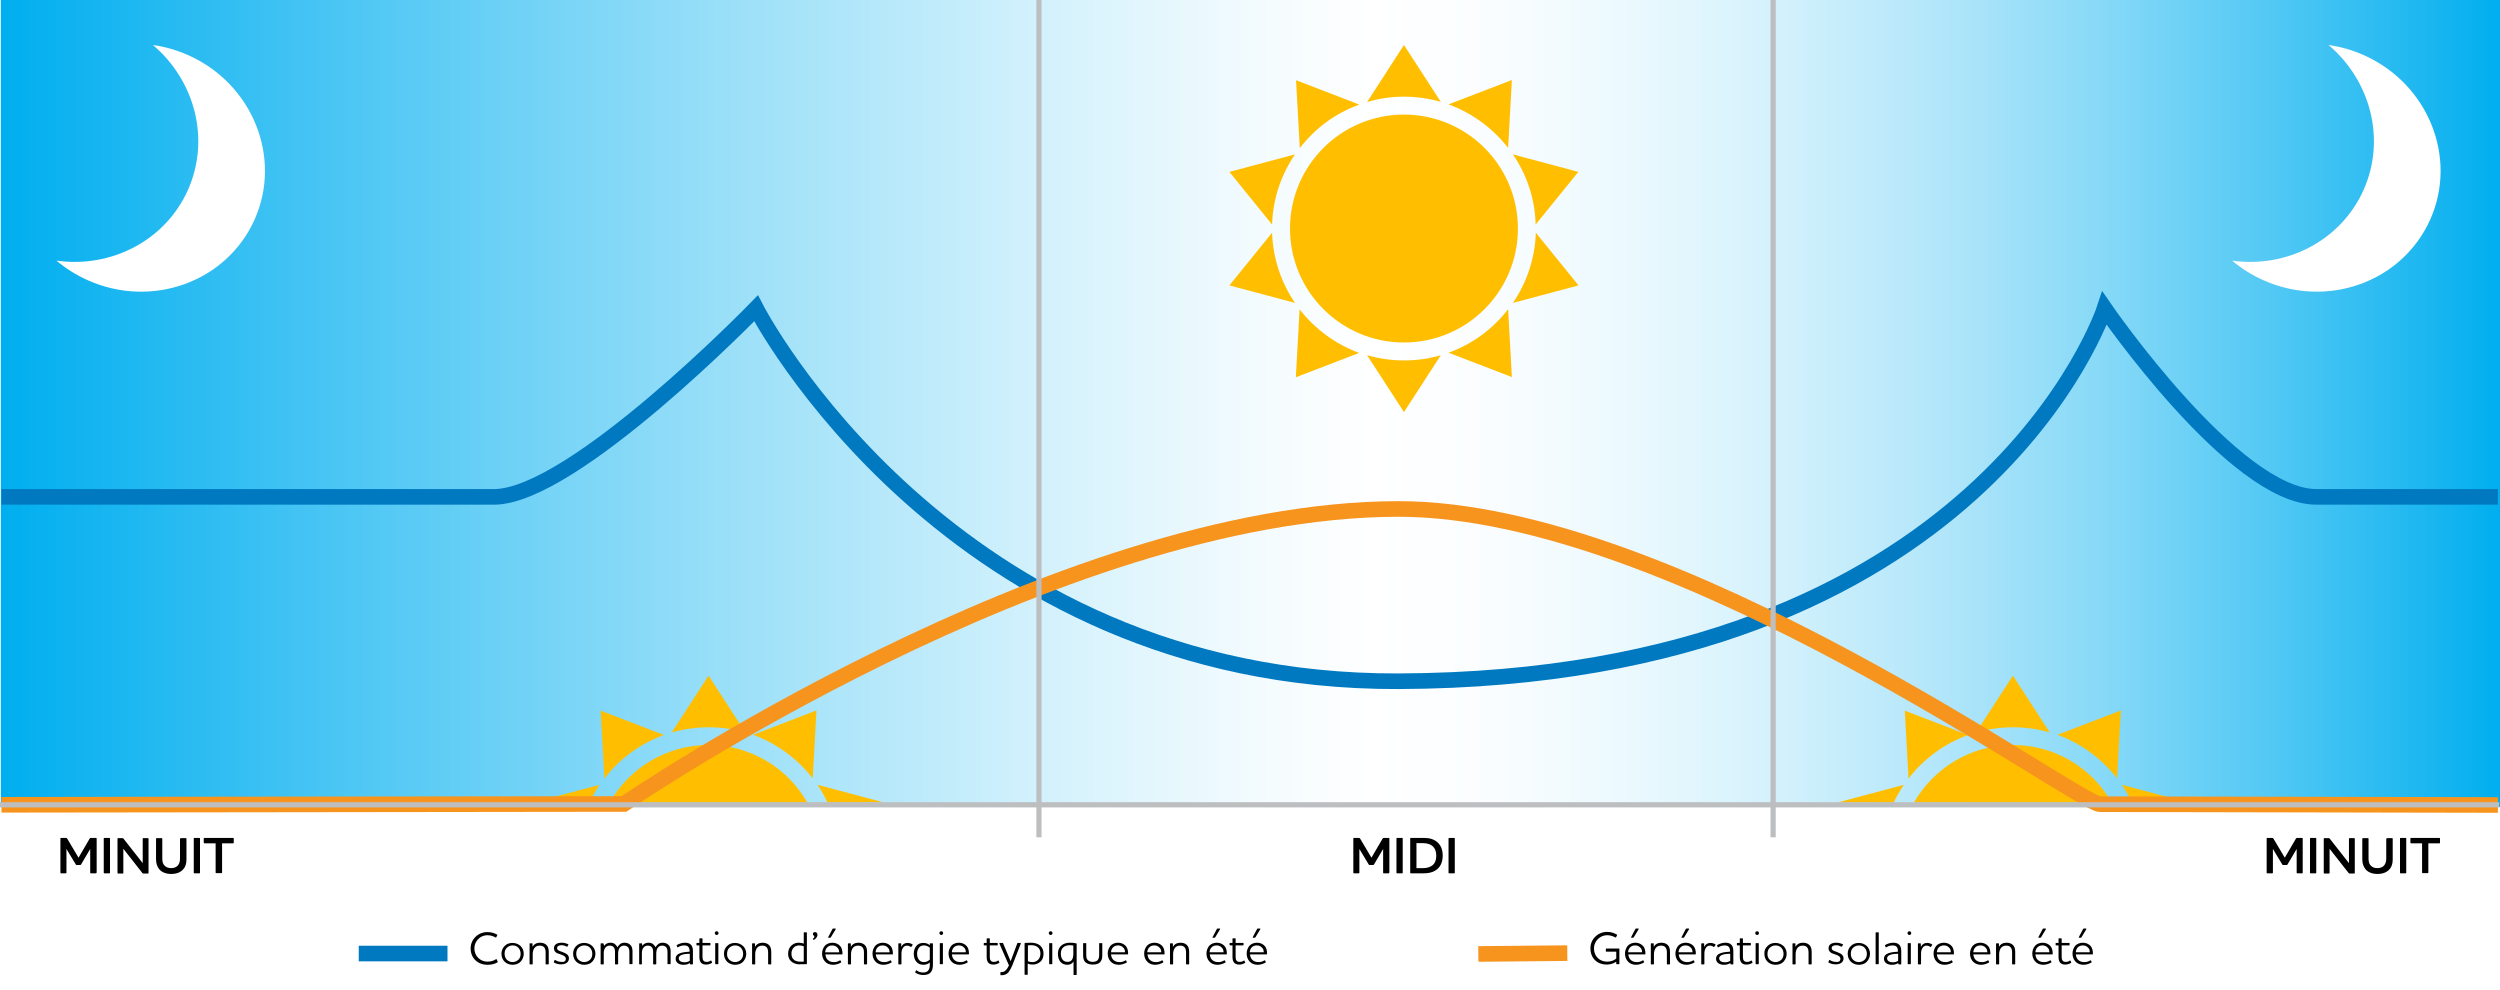 <svg xmlns="http://www.w3.org/2000/svg" xml:space="preserve" viewBox="0 0 1200 475">
	<path fill="#FFF" d="M0 0h1200v475H0z"/>
	<linearGradient id="a" x1=".363" x2="1200" y1="193.691" y2="193.691" gradientUnits="userSpaceOnUse">
		<stop offset="0" style="stop-color:#00aeef"/>
		<stop offset=".13" style="stop-color:#48c5f4"/>
		<stop offset=".282" style="stop-color:#96def8"/>
		<stop offset=".407" style="stop-color:#cff0fc"/>
		<stop offset=".5" style="stop-color:#f2fbfe"/>
		<stop offset=".549" style="stop-color:#fff"/>
		<stop offset=".596" style="stop-color:#fafdff"/>
		<stop offset=".652" style="stop-color:#ebf9fe"/>
		<stop offset=".712" style="stop-color:#d3f1fc"/>
		<stop offset=".776" style="stop-color:#b2e6fa"/>
		<stop offset=".842" style="stop-color:#86d9f7"/>
		<stop offset=".91" style="stop-color:#51c8f4"/>
		<stop offset=".979" style="stop-color:#14b4f0"/>
		<stop offset="1" style="stop-color:#00aeef"/>
	</linearGradient>
	<path fill="url(#a)" d="M.4 0H1200v387.4H.4z"/>
	<path fill="#FFBF00" d="m390.1 373.6 1.8-32.6-30.4 11.7c11.4 4.2 21.3 11.5 28.6 20.9m-32.3-22-17.7-27.3-17.7 27.3c5.6-1.6 11.6-2.5 17.7-2.5s12.1.8 17.7 2.5m-39.1 1.2-30.4-11.7 1.8 32.6c7.3-9.5 17.2-16.8 28.6-20.9m105.2 32.3-31.5-8.4c1.8 2.7 3.4 5.5 4.8 8.5zm-83.8-27.5c-20.3 0-38 11.1-47.5 27.6h94.9c-9.4-16.5-27.1-27.6-47.4-27.6m-52.3 19.1-31.5 8.4.1.1H283c1.4-3 3-5.8 4.8-8.5m728.4-3.1 1.8-32.6-30.4 11.7c11.4 4.2 21.3 11.5 28.6 20.9m-32.3-22-17.7-27.3-17.7 27.3c5.6-1.6 11.6-2.5 17.7-2.5s12 .8 17.7 2.5m-39.2 1.2-30.4-11.7 1.8 32.6c7.3-9.5 17.2-16.8 28.6-20.9m105.3 32.3-31.5-8.4c1.8 2.7 3.4 5.5 4.8 8.5zm-83.8-27.5c-20.3 0-38 11.1-47.5 27.6h94.9c-9.4-16.5-27.1-27.6-47.4-27.6m-52.3 19.1-31.5 8.4.1.1H909c1.4-3 3-5.8 4.9-8.5"/>
	<g fill="#FFBF00">
		<path d="m723.9 71 1.8-32.6-30.4 11.7c11.4 4.2 21.3 11.5 28.6 20.9m-50-24.6c6.1 0 12.1.9 17.7 2.5l-17.7-27.3L656.2 49c5.6-1.7 11.5-2.6 17.7-2.6m-21.4 3.8-30.4-11.7 1.8 32.6c7.3-9.5 17.1-16.8 28.6-20.9m73.7 23.9c6.6 9.7 10.6 21.2 10.9 33.7l20.5-25.3z"/>
		<circle cx="673.9" cy="109.7" r="54.7"/>
		<path d="m621.6 74.1-31.5 8.4 20.5 25.3c.4-12.5 4.4-24 11-33.7m73.7 95.2 30.4 11.7-1.8-32.6c-7.3 9.5-17.2 16.8-28.6 20.9m30.9-23.9 31.5-8.4-20.5-25.3c-.4 12.4-4.4 24-11 33.7m-102.4 3.1-1.8 32.6 30.4-11.7c-11.4-4.2-21.2-11.5-28.6-20.9m-13.2-36.8L590.1 137l31.5 8.4c-6.6-9.7-10.6-21.3-11-33.7m63.3 61.3c-6.1 0-12.1-.9-17.7-2.5l17.7 27.3 17.7-27.3c-5.7 1.7-11.6 2.5-17.7 2.5"/>
	</g>
	<path fill="none" stroke="#0079C1" stroke-miterlimit="10" stroke-width="7.498" d="M.7 238.5h236.4c37.9 0 125.8-90.5 125.8-90.5s92.4 179.8 308.5 179c280.5-1.1 338.8-179 338.8-179s62.2 90.5 101.7 90.5h87.1"/>
	<path fill="none" stroke="#F7941D" stroke-miterlimit="10" stroke-width="7.498" d="m.7 386.3 298.8-.4s206.9-141.6 371.9-141.6C804.3 244.4 997.1 386 1008 386c1.1 0 191 .4 191 .4"/>
	<path fill="#FFF" d="M90.4 26.5c-5.6-2.5-11.3-4.1-17-4.9 20.1 17 27.7 45.2 16.8 69.6s-37 37.6-63.1 33.9c4.4 3.7 9.4 6.9 15 9.4 30.9 13.8 66.7.8 80.1-29.1 13.3-29.7-.9-65.1-31.8-78.9m1044.3 0c-5.6-2.5-11.3-4.1-17-4.9 20.1 17 27.7 45.2 16.8 69.6s-37 37.6-63.1 33.9c4.4 3.7 9.4 6.9 15 9.4 30.9 13.8 66.7.8 80.1-29.1 13.3-29.7-.9-65.1-31.8-78.9"/>
	<path d="M46.3 418.9c0 .2-.1.3-.4.3h-2.3q-.3 0-.3-.3v-11.4l-4.3 7.3c-.1.2-.2.4-.5.4h-1.7c-.3 0-.4-.1-.5-.4l-4.4-7.3v11.4q0 .3-.3.3h-2.3q-.3 0-.3-.3v-16.4q0-.3.3-.3h2.4c.2 0 .4.1.6.4l5.4 9.1 5.3-9.1c.2-.3.4-.4.6-.4H46c.2 0 .4.1.4.3v16.4zm6.2-16.7q.3 0 .3.3v16.4q0 .3-.3.3h-2.4q-.3 0-.3-.3v-16.4q0-.3.3-.3zm16 .4q0-.3.3-.3H71q.3 0 .3.3V419q0 .3-.3.3h-2.1c-.2 0-.4 0-.6-.3l-9.1-11.6V419q0 .3-.3.3h-2.2q-.3 0-.3-.3v-16.4q0-.3.3-.3h2.1c.2 0 .4.1.6.4l9.1 11.6zm18 0q0-.3.3-.3h2.4q.3 0 .3.3v10c0 1.9-.5 3.6-1.6 4.7-1.2 1.4-3.2 2.2-5.7 2.2s-4.5-.8-5.7-2.2c-1-1.2-1.6-2.8-1.6-4.7v-10q0-.3.3-.3h2.4q.3 0 .3.3v9.6c0 1.4.3 2.5 1 3.2.8.9 1.9 1.3 3.2 1.3 1.4 0 2.5-.4 3.3-1.3.6-.7 1-1.8 1-3.2v-9.6zm9.2-.4q.3 0 .3.3v16.4q0 .3-.3.3h-2.4q-.3 0-.3-.3v-16.4q0-.3.3-.3zm16.2 0q.3 0 .3.3v2q0 .3-.3.3h-5.3v14q0 .3-.3.3h-2.4c-.2 0-.4-.1-.4-.3v-14h-5.3c-.2 0-.4-.2-.4-.3v-2c0-.2.1-.3.4-.3zm554.9 16.7q0 .3-.3.3h-2.3q-.3 0-.3-.3v-11.4l-4.3 7.3c-.2.2-.2.4-.5.4h-1.7c-.3 0-.4-.1-.5-.4l-4.4-7.3v11.4q0 .3-.3.3h-2.3q-.3 0-.3-.3v-16.4q0-.3.3-.3h2.4c.2 0 .4.1.6.4l5.4 9.1 5.3-9.1c.2-.3.4-.4.6-.4h2.4q.3 0 .3.3v16.4zm6.2-16.7q.3 0 .3.3v16.4q0 .3-.3.3h-2.4q-.3 0-.3-.3v-16.4q0-.3.3-.3zm15.7 15.8c-1.7 1-3.7 1.2-5.6 1.2h-5.9q-.3 0-.3-.3v-16.4q0-.3.3-.3h6.3c2.7 0 5.1.6 7 2.6 1.2 1.3 2 3.2 2 5.9 0 3.2-1.2 5.9-3.8 7.3m-8.8-1.3h3c1.4 0 2.7-.2 3.8-.8 1.9-.9 2.7-2.8 2.7-5.2 0-1.9-.5-3.2-1.4-4.2-1.1-1.2-2.9-1.8-5-1.8h-3.1zm18.1-14.5q.3 0 .3.3v16.4q0 .3-.3.3h-2.4q-.3 0-.3-.3v-16.4q0-.3.3-.3zm407.3 16.7q0 .3-.3.3h-2.3q-.3 0-.3-.3v-11.4l-4.3 7.3c-.2.2-.2.4-.5.4h-1.7c-.3 0-.4-.1-.5-.4l-4.4-7.3v11.4c0 .2-.2.3-.4.3h-2.3q-.3 0-.3-.3v-16.4q0-.3.3-.3h2.4c.2 0 .4.1.6.4l5.4 9.1 5.3-9.1c.2-.3.4-.4.6-.4h2.4q.3 0 .3.3zm6.2-16.7q.3 0 .3.3v16.4q0 .3-.3.3h-2.4q-.3 0-.3-.3v-16.4q0-.3.3-.3zm16 .4q0-.3.3-.3h2.2q.3 0 .3.3V419q0 .3-.3.3h-2.1c-.2 0-.4 0-.6-.3l-9.1-11.6V419q0 .3-.3.3h-2.2q-.3 0-.3-.3v-16.4q0-.3.3-.3h2.1c.2 0 .4.1.6.4l9.1 11.6zm18 0c0-.2.2-.3.3-.3h2.4q.3 0 .3.3v10c0 1.9-.5 3.6-1.6 4.7-1.2 1.4-3.2 2.2-5.7 2.2s-4.5-.8-5.7-2.2c-1-1.2-1.6-2.8-1.6-4.7v-10q0-.3.3-.3h2.4q.3 0 .3.3v9.6c0 1.4.3 2.5 1 3.2.8.9 1.9 1.3 3.2 1.3 1.4 0 2.5-.4 3.3-1.3.6-.8 1-1.8 1-3.2v-9.6zm9.2-.4q.3 0 .3.3v16.4q0 .3-.3.3h-2.4q-.3 0-.3-.3v-16.4q0-.3.3-.3zm16.2 0q.3 0 .3.3v2q0 .3-.3.3h-5.3v14q0 .3-.3.3h-2.4q-.3 0-.3-.3v-14h-5.3c-.2 0-.3-.2-.3-.3v-2q0-.3.3-.3z"/>
	<path fill="#FFF" stroke="#BCBEC0" stroke-miterlimit="10" stroke-width="2.499" d="M0 386.3h1199.6"/>
	<path fill="none" stroke="#BCBEC0" stroke-miterlimit="10" stroke-width="2.499" d="M498.7 401.9V0m352.4 401.9V0"/>
	<path fill="none" stroke="#0079C1" stroke-miterlimit="10" stroke-width="7.498" d="M172.2 457.7h42.6"/>
	<path d="M225.9 455.2c0-4.3 3.6-7.8 8-7.8 2.2 0 3.6.6 4.7 1.2.2.1.2.2.1.3l-.5 1c-.1.1-.2.1-.3.1-.9-.5-2.2-1.1-4-1.1-3.4 0-6.2 2.9-6.2 6.3 0 3.8 2.9 6.4 6.3 6.4 1.9 0 3.2-.6 4.1-1.2.1-.1.2-.1.3.1l.5 1.1c.1.1 0 .2-.1.3-1.1.7-2.6 1.2-4.8 1.2-4.6 0-8.1-3.1-8.1-7.9m16.3-1.1c.9-1 2.3-1.5 3.8-1.5 1.6 0 2.9.6 3.9 1.5.9.9 1.5 2.2 1.5 3.7s-.6 2.8-1.5 3.8-2.3 1.5-3.9 1.5c-1.5 0-2.9-.6-3.8-1.5s-1.5-2.2-1.5-3.8c0-1.5.6-2.8 1.5-3.7m1 6.5c.7.7 1.7 1.2 2.8 1.2 1.2 0 2.2-.5 2.9-1.2s1-1.7 1-2.8-.4-2.1-1-2.8c-.7-.8-1.7-1.2-2.9-1.2-1.1 0-2.1.5-2.8 1.2s-1 1.7-1 2.8.4 2.1 1 2.8m12.4-6.1c.7-1.3 2-2 3.6-2 1.2 0 2.2.3 3 1s1.2 1.8 1.2 3.4v5.8c0 .1-.1.2-.2.2h-1.1c-.1 0-.2-.1-.2-.2v-5.5c0-1.1-.2-2-.8-2.6-.5-.5-1.1-.7-2.1-.7q-1.8 0-2.7 1.5c-.4.8-.6 1.7-.6 2.6v4.7c0 .1-.1.2-.2.2h-1.1c-.1 0-.2-.1-.2-.2V453c0-.1.1-.2.2-.2h1c.1 0 .2.1.2.2zm16 5.7c0-.9-.7-1.3-1.5-1.7-.6-.3-1.7-.6-2.5-.9-1-.4-1.7-1.2-1.7-2.4 0-1.7 1.3-2.7 3.7-2.7 1.4 0 2.4.4 3.1.7.2.1.2.2.1.3l-.4.8c-.1.1-.2.2-.3.1-.8-.4-1.6-.7-2.5-.7-1.4 0-2.2.5-2.2 1.4 0 .8.6 1.1 1.3 1.4.8.3 1.8.6 2.5 1 1.2.5 1.9 1.3 1.9 2.5 0 1.8-1.5 2.9-3.7 2.9-1.7 0-2.8-.5-3.5-.9-.1-.1-.1-.1-.1-.2l.4-.9c0-.1.1-.2.3-.1.8.5 1.7.9 2.9.9 1.3.2 2.2-.3 2.2-1.5m5-6.1c.9-1 2.3-1.5 3.8-1.5 1.6 0 2.9.6 3.9 1.5.9.9 1.5 2.2 1.5 3.7s-.6 2.8-1.5 3.8-2.3 1.5-3.9 1.5c-1.5 0-2.9-.6-3.8-1.5s-1.5-2.2-1.5-3.8c0-1.5.5-2.8 1.5-3.7m1 6.5c.7.7 1.7 1.2 2.8 1.2 1.2 0 2.2-.5 2.9-1.2s1-1.7 1-2.8-.4-2.1-1-2.8c-.7-.8-1.7-1.2-2.9-1.2-1.1 0-2.1.5-2.8 1.2s-1 1.7-1 2.8.3 2.1 1 2.8M290 454q1.05-1.5 3-1.5c.8 0 1.6.2 2.2.7q.75.6 1.2 1.5c.2-.5.7-1.1 1.3-1.6q.9-.6 2.1-.6c1 0 2 .3 2.7 1 .7.6 1.1 1.6 1.1 3.1v6c0 .1-.1.2-.2.2h-1.1c-.1 0-.2-.1-.2-.2V457c0-1.1-.2-1.9-.7-2.4s-1.1-.7-1.9-.7c-.9 0-1.7.4-2.2 1.2q-.6 1.05-.6 2.7v4.9c0 .1-.1.2-.2.2h-1.1c-.1 0-.2-.1-.2-.2V457c0-1.1-.2-1.9-.7-2.4-.4-.5-1.1-.7-1.9-.7-.9 0-1.7.4-2.2 1.2-.4.6-.6 1.4-.6 2.5v5.1c0 .1-.1.2-.2.2h-1.1c-.1 0-.2-.1-.2-.2V453c0-.1.1-.2.2-.2h1c.1 0 .2.1.2.2zm18.3 0q1.05-1.5 3-1.5c.8 0 1.6.2 2.2.7q.75.6 1.2 1.5c.2-.5.7-1.1 1.3-1.6q.9-.6 2.1-.6c1 0 2 .3 2.7 1 .7.6 1.1 1.6 1.1 3.1v6c0 .1-.1.2-.2.2h-1.1c-.1 0-.2-.1-.2-.2V457c0-1.1-.2-1.9-.7-2.4s-1.1-.7-1.9-.7c-.9 0-1.7.4-2.2 1.2q-.6 1.05-.6 2.7v4.9c0 .1-.1.2-.2.2h-1.1c-.1 0-.2-.1-.2-.2V457c0-1.1-.2-1.9-.7-2.4-.4-.5-1.1-.7-1.9-.7-.9 0-1.7.4-2.2 1.2-.4.6-.6 1.4-.6 2.5v5.1c0 .1-.1.2-.2.2h-.9c-.1 0-.2-.1-.2-.2V453c0-.1.1-.2.2-.2h1c.1 0 .2.1.2.2zm20.5-1.5c1.6 0 3.8.5 3.8 3.9v6.3c0 .1-.1.2-.2.2h-1c-.1 0-.2-.1-.2-.2v-.4h-.1c-1 .6-1.9.8-3.1.8-1.8 0-3.7-.9-3.7-2.9 0-3 4.1-3.2 6.7-3.4v-.3c0-2.2-1.2-2.7-2.5-2.7s-2.3.4-3.1.9c-.2.1-.3.1-.3-.1l-.3-.7c-.1-.1 0-.2.1-.3 1.2-.7 2.6-1.1 3.9-1.1m2.3 8.7v-3.4c-2.1 0-5.3.3-5.3 2.2 0 1.3 1.3 1.9 2.7 1.9.9 0 1.8-.2 2.6-.7m6.1-1.9c0 .7.1 1.3.4 1.7.3.5.8.7 1.6.7.6 0 1.2-.1 1.9-.6.2-.1.2-.1.3 0l.4.8c0 .1 0 .2-.1.3-.8.5-1.8.8-2.8.8-1.2 0-2-.4-2.5-1-.5-.7-.7-1.6-.7-2.6v-5.6h-1.2c-.1 0-.2-.1-.2-.2v-.8c0-.1.1-.2.2-.2h1.2v-2c0-.1.1-.2.2-.2h1.1c.1 0 .2.1.2.2v2h3.6c.1 0 .2.1.2.2v.8c0 .1-.1.2-.2.2h-3.6zm5.9-11.4c0-.5.4-.9.9-.9s.9.4.9.9-.4.9-.9.9-.9-.5-.9-.9m.4 4.8h1.1c.1 0 .2.1.2.2v9.7c0 .1-.1.2-.2.2h-1.1c-.1 0-.2-.1-.2-.2v-9.7c0-.1.1-.2.2-.2m5.5 1.4c.9-1 2.3-1.5 3.8-1.5 1.6 0 2.9.6 3.9 1.5.9.9 1.5 2.2 1.5 3.7s-.6 2.8-1.5 3.8-2.3 1.5-3.9 1.5c-1.5 0-2.9-.6-3.8-1.5s-1.5-2.2-1.5-3.8c0-1.5.5-2.8 1.5-3.7m1 6.5c.7.7 1.7 1.2 2.8 1.2 1.2 0 2.2-.5 2.9-1.2s1-1.7 1-2.8-.4-2.1-1-2.8c-.7-.8-1.7-1.2-2.9-1.2-1.1 0-2.1.5-2.8 1.2s-1 1.7-1 2.8c-.1 1.1.3 2.1 1 2.8m12.4-6.1c.7-1.3 2-2 3.6-2 1.2 0 2.2.3 3 1s1.2 1.8 1.2 3.4v5.8c0 .1-.1.2-.2.2h-1.1c-.1 0-.2-.1-.2-.2v-5.5c0-1.1-.2-2-.8-2.6-.5-.5-1.1-.7-2.1-.7q-1.8 0-2.7 1.5c-.4.8-.6 1.7-.6 2.6v4.7c0 .1-.1.2-.2.2h-1.1c-.1 0-.2-.1-.2-.2V453c0-.1.1-.2.2-.2h1c.1 0 .2.1.2.2zm21.7 8.4c-1.8 0-3.4-.5-4.5-1.6-.8-.8-1.3-2-1.3-3.4 0-1.3.3-2.5 1-3.4.9-1.2 2.3-2 4.1-2 .9 0 1.6.2 2.4.4v-5.2c0-.1.1-.2.2-.2h1.1c.1 0 .2.1.2.2v14.9c0 .1-.1.2-.2.2h-3zm1.7-1.3v-7.4c-.8-.3-1.4-.4-2.3-.4-1.3 0-2.3.6-2.9 1.5-.5.7-.7 1.5-.7 2.5 0 1.1.3 2 .9 2.6.8.9 2 1.2 3.5 1.2zm4.9-10.5c-.1 0-.2 0-.3-.1l-.2-.2c-.1-.1 0-.2.1-.3.3-.2.6-.5.6-.9 0-.6-.7-.5-.7-1.3 0-.6.4-.9 1-.9.8 0 1.2.6 1.2 1.4-.1.9-.8 1.9-1.7 2.3m12.4 9.9q.3-.15.3 0l.4.7c0 .1 0 .2-.1.3-.8.5-2.3 1.1-3.8 1.1-1.7 0-3.1-.6-4-1.7-.8-.9-1.3-2.2-1.3-3.7 0-1.4.5-2.7 1.3-3.7.8-.9 2.1-1.5 3.7-1.5s2.9.7 3.7 1.6 1.1 2.2 1.1 3.8c0 .2-.1.2-.3.2h-7.9q.15 1.5.9 2.4c.7.8 1.7 1.3 3 1.3 1.1.1 2.2-.3 3-.8m-.3-3.9c0-1-.3-1.8-.9-2.3-.5-.6-1.4-1-2.4-1-1.2 0-2 .4-2.6 1.1-.5.6-.8 1.4-.8 2.2zm-1.8-11.4c.1 0 .2.1.2.2 0 0 0 .1-.1.2l-2.3 3.8c-.1.1-.2.2-.3.2h-.8c-.1 0-.2 0-.2-.2 0-.1 0-.1.1-.2l2-3.8c.1-.1.1-.2.3-.2zm7.4 8.8c.7-1.3 2-2 3.6-2 1.2 0 2.2.3 3 1s1.2 1.8 1.2 3.4v5.8c0 .1-.1.2-.2.2h-1.1c-.1 0-.2-.1-.2-.2v-5.5c0-1.1-.2-2-.8-2.6-.5-.5-1.1-.7-2.1-.7q-1.8 0-2.7 1.5c-.4.8-.6 1.7-.6 2.6v4.7c0 .1-.1.2-.2.2h-1.1c-.1 0-.2-.1-.2-.2V453c0-.1.1-.2.2-.2h1c.1 0 .2.1.2.2zm18.9 6.5q.3-.15.3 0l.4.7c0 .1 0 .2-.1.3-.8.5-2.3 1.1-3.8 1.1-1.7 0-3.1-.6-4-1.7-.8-.9-1.3-2.2-1.3-3.7 0-1.4.5-2.7 1.3-3.7.8-.9 2.1-1.5 3.7-1.5s2.9.7 3.7 1.6 1.1 2.2 1.1 3.8c0 .2-.1.2-.3.2h-7.9q.15 1.5.9 2.4c.7.8 1.7 1.3 3 1.3 1.1.1 2.1-.3 3-.8m-.3-3.9c0-1-.3-1.8-.9-2.3-.5-.6-1.4-1-2.4-1-1.2 0-2 .4-2.6 1.1-.5.6-.8 1.4-.8 2.2zm11-3.4-.6.8q-.15.15-.3 0-.75-.6-1.8-.6c-.8 0-1.5.4-1.9 1.1-.5.7-.7 1.8-.7 2.7v5c0 .1-.1.2-.2.2h-1.1c-.1 0-.2-.1-.2-.2V453c0-.1.1-.2.2-.2h1c.1 0 .2.1.2.2v1.4h.1c.5-1.1 1.5-1.8 2.9-1.8 1 0 1.8.3 2.5.8 0 .1 0 .2-.1.3m7.5 12.2c.5-.6.8-1.5.8-2.6V462c-.9.8-2 1.1-3.1 1.1-1.4 0-2.5-.5-3.3-1.4-.9-1-1.3-2.4-1.3-3.9 0-1.4.4-2.8 1.3-3.8.7-.9 1.8-1.4 3.3-1.4s2.4.5 3.1 1.1v-.7c0-.1.1-.2.2-.2h1.1c.1 0 .2.1.2.2v10.2c0 1.6-.4 2.9-1.2 3.7s-2 1.1-3.5 1.1-2.8-.5-3.7-1.1c-.1-.1-.2-.2-.1-.3l.4-.8c.1-.1.2-.2.3 0 .8.6 1.8 1 3.1 1q1.65 0 2.4-.9m.8-5.3v-5.7c-.6-.5-1.5-1.1-2.9-1.1-1 0-1.8.4-2.3 1.1-.6.8-.9 1.8-.9 2.9s.3 2.2.9 2.9c.5.7 1.3 1.1 2.3 1.1 1.2 0 2.1-.4 2.9-1.2m4.6-12.7c0-.5.4-.9.9-.9s.9.4.9.9-.4.9-.9.9-.9-.5-.9-.9m.4 4.8h1.1c.1 0 .2.1.2.2v9.7c0 .1-.1.2-.2.2h-1.1c-.1 0-.2-.1-.2-.2v-9.7c0-.1.1-.2.2-.2m12.5 8.3q.3-.15.3 0l.4.7c0 .1 0 .2-.1.3-.8.5-2.3 1.1-3.8 1.1-1.7 0-3.1-.6-4-1.7-.8-.9-1.3-2.2-1.3-3.7 0-1.4.5-2.7 1.3-3.7.8-.9 2.1-1.5 3.7-1.5s2.9.7 3.7 1.6 1.1 2.2 1.1 3.8c0 .2-.1.2-.3.2h-7.9q.15 1.5.9 2.4c.7.8 1.7 1.3 3 1.3 1.2.1 2.2-.3 3-.8m-.2-3.9c0-1-.3-1.8-.9-2.3-.5-.6-1.4-1-2.4-1-1.2 0-2 .4-2.6 1.1-.5.6-.8 1.4-.8 2.2zm11.5 2.2c0 .7.1 1.3.4 1.7.3.5.8.7 1.6.7.6 0 1.2-.1 1.9-.6.2-.1.2-.1.3 0l.4.8c0 .1 0 .2-.1.3-.8.5-1.8.8-2.8.8-1.2 0-2-.4-2.5-1-.5-.7-.7-1.6-.7-2.6v-5.6h-1.2c-.1 0-.2-.1-.2-.2v-.8c0-.1.1-.2.2-.2h1.2v-2c0-.1.1-.2.2-.2h1.1c.1 0 .2.1.2.2v2h3.6c.1 0 .2.1.2.2v.8c0 .1-.1.2-.2.2h-3.6zm10.8 4.1c-.6 1.4-1.2 2.5-1.9 3.4-.9.9-2 1.4-3.6 1.3-.1 0-.2-.1-.2-.2v-1.1c0-.1.1-.2.2-.2h.4c.9 0 1.6-.4 2.2-1.1.4-.5.9-1.2 1.3-2.1l-4.6-10.5c0-.1 0-.3.2-.3h1.3c.2 0 .2.1.3.2l3.6 8.6 3.2-8.6c0-.2.2-.2.3-.2h1.2c.2 0 .2.2.2.3zm9.1-10.9c1.7 0 3.3.5 4.3 1.4s1.6 2.2 1.6 3.8c0 1.7-.5 2.9-1.3 3.7-1.1 1.1-2.5 1.6-3.8 1.6-1 0-1.7-.1-2.5-.5v5.2c0 .1-.1.2-.2.2H492c-.1 0-.2-.1-.2-.2v-14.8c0-.1.1-.2.2-.3.8 0 1.9-.1 3-.1m-1.7 8.8c.7.4 1.3.5 2.3.5.9 0 1.9-.3 2.7-1.1.6-.6 1.1-1.6 1.1-3 0-1.3-.4-2.2-1.1-2.9-.8-.7-1.9-1.1-3.1-1.1-.6 0-1.3 0-1.8.1v7.5zm10.1-13.4c0-.5.4-.9.9-.9s.9.4.9.9-.4.9-.9.9-.9-.5-.9-.9m.4 4.8h1.1c.1 0 .2.1.2.2v9.7c0 .1-.1.2-.2.2h-1.1c-.1 0-.2-.1-.2-.2v-9.7c0-.1.1-.2.2-.2m13 15.1c0 .1-.1.2-.2.2h-1.1c-.1 0-.2-.1-.2-.2v-6.3c-.7 1.2-1.8 1.6-3 1.6-2.7 0-4.5-1.9-4.5-5.3 0-3.5 2.5-5.3 5.8-5.3 1 0 2.2.1 2.9.3q.3 0 .3.3zm-1.5-13.9c-.5-.1-1.2-.2-1.8-.2-2.6 0-4.3 1.4-4.3 4 0 2.4 1.1 4 3.2 4 2.2 0 2.8-1.7 2.8-4v-3.8zm4.6-1c0-.1.1-.2.2-.2h1.1c.1 0 .2.1.2.2v5.5c0 .9.1 1.5.4 2 .4.7 1.3 1.3 2.7 1.3s2.3-.5 2.7-1.3c.3-.6.4-1.1.4-2v-5.5c0-.1.1-.2.2-.2h1.1c.1 0 .2.1.2.2v5.6c0 1.3-.2 2.1-.7 2.9-.7 1.1-2 1.6-3.9 1.6-1.8 0-3.2-.6-3.9-1.6-.5-.8-.7-1.6-.7-2.9zm20.3 8.1q.3-.15.3 0l.4.7c0 .1 0 .2-.1.3-.8.5-2.3 1.1-3.8 1.1-1.7 0-3.1-.6-4-1.7-.8-.9-1.3-2.2-1.3-3.7 0-1.4.5-2.7 1.3-3.7.8-.9 2.1-1.5 3.7-1.5s2.9.7 3.7 1.6 1.1 2.2 1.1 3.8c0 .2-.1.2-.3.2h-7.9q.15 1.5.9 2.4c.7.8 1.7 1.3 3 1.3 1.1.1 2.2-.3 3-.8m-.2-3.9c0-1-.3-1.8-.9-2.3-.5-.6-1.4-1-2.4-1-1.2 0-2 .4-2.6 1.1-.5.6-.8 1.4-.8 2.2zm17.7 3.9q.3-.15.3 0l.4.7c0 .1 0 .2-.1.3-.8.5-2.3 1.1-3.8 1.1-1.7 0-3.1-.6-4-1.7-.8-.9-1.3-2.2-1.3-3.7 0-1.4.5-2.7 1.3-3.7.8-.9 2.1-1.5 3.7-1.5s2.9.7 3.7 1.6 1.1 2.2 1.1 3.8c0 .2-.1.2-.3.2h-7.9q.15 1.5.9 2.4c.7.8 1.7 1.3 3 1.3 1.1.1 2.2-.3 3-.8m-.3-3.9c0-1-.3-1.8-.9-2.3-.5-.6-1.4-1-2.4-1-1.2 0-2 .4-2.6 1.1-.5.6-.8 1.4-.8 2.2zm5.6-2.6c.7-1.3 2-2 3.6-2 1.2 0 2.2.3 3 1s1.2 1.8 1.2 3.4v5.8c0 .1-.1.2-.2.2h-1.1c-.1 0-.2-.1-.2-.2v-5.5c0-1.1-.2-2-.8-2.6-.5-.5-1.1-.7-2.1-.7q-1.8 0-2.7 1.5c-.4.8-.6 1.7-.6 2.6v4.7c0 .1-.1.2-.2.2h-1.1c-.1 0-.2-.1-.2-.2V453c0-.1.1-.2.2-.2h1c.1 0 .2.1.2.2zm24.6 6.5q.3-.15.3 0l.4.7c0 .1 0 .2-.1.3-.8.5-2.3 1.1-3.8 1.1-1.7 0-3.1-.6-4-1.7-.8-.9-1.3-2.2-1.3-3.7 0-1.4.5-2.7 1.3-3.7.8-.9 2.1-1.5 3.7-1.5s2.9.7 3.7 1.6 1.1 2.2 1.1 3.8c0 .2-.1.2-.3.2h-7.9q.15 1.5.9 2.4c.7.8 1.7 1.3 3 1.3 1.1.1 2.2-.3 3-.8m-.3-3.9c0-1-.3-1.8-.9-2.3-.5-.6-1.4-1-2.4-1-1.2 0-2 .4-2.6 1.1-.5.6-.8 1.4-.8 2.2zm-1.8-11.4c.1 0 .2.1.2.2 0 0 0 .1-.1.2l-2.3 3.8c-.1.1-.2.2-.3.2h-.8c-.1 0-.2 0-.2-.2 0-.1 0-.1.1-.2l2-3.8c.1-.1.1-.2.3-.2zm7.6 13.6c0 .7.1 1.3.4 1.7.3.5.8.7 1.6.7.6 0 1.2-.1 1.9-.6.2-.1.2-.1.3 0l.4.8c0 .1 0 .2-.1.3-.8.5-1.8.8-2.8.8-1.2 0-2-.4-2.5-1-.5-.7-.7-1.6-.7-2.6v-5.6h-1.2c-.1 0-.2-.1-.2-.2v-.8c0-.1.1-.2.2-.2h1.2v-2c0-.1.1-.2.2-.2h1.1c.1 0 .2.1.2.2v2h3.6c.1 0 .2.1.2.2v.8c0 .1-.1.2-.2.2h-3.6zm13.8 1.7q.3-.15.3 0l.4.7c0 .1 0 .2-.1.3-.8.5-2.3 1.1-3.8 1.1-1.7 0-3.1-.6-4-1.7-.8-.9-1.3-2.2-1.3-3.7 0-1.4.5-2.7 1.3-3.7.8-.9 2.1-1.5 3.7-1.5s2.9.7 3.7 1.6 1.1 2.2 1.1 3.8c0 .2-.1.2-.3.2H600q.15 1.5.9 2.4c.7.8 1.7 1.3 3 1.3 1.1.1 2.2-.3 3-.8m-.3-3.9c0-1-.3-1.8-.9-2.3-.5-.6-1.4-1-2.4-1-1.2 0-2 .4-2.6 1.1-.5.6-.8 1.4-.8 2.2zm-1.8-11.4c.1 0 .2.1.2.2 0 0 0 .1-.1.2l-2.3 3.8c-.1.1-.2.2-.3.2h-.8c-.1 0-.2 0-.2-.2 0-.1 0-.1.1-.2l2-3.8c.1-.1.1-.2.3-.2z"/>
	<path fill="none" stroke="#F7941D" stroke-miterlimit="10" stroke-width="7.498" d="m709.6 457.9 42.7-.4"/>
	<path d="M776.1 448.6c.2.1.2.2.1.3l-.5 1c-.1.1-.2.1-.3.1-.9-.5-2.2-1.1-4-1.1-3.4 0-6.3 2.9-6.3 6.3 0 3.9 2.8 6.4 6.3 6.4 1.8 0 3.4-.6 4.4-1.5v-3.3H771c-.1 0-.2-.1-.2-.2v-1.1c0-.1.1-.2.2-.2h6.1c.1 0 .2.1.2.2v7.1c0 .1-.1.2-.2.2H776c-.1 0-.2-.1-.2-.2v-1c-1.1.8-2.7 1.4-4.6 1.4-4.3 0-7.8-2.8-7.8-7.9 0-4.3 3.6-7.8 8-7.8 2.2 0 3.6.7 4.7 1.3m12.4 12.4q.3-.15.3 0l.4.7c0 .1 0 .2-.1.3-.8.5-2.3 1.1-3.8 1.1-1.7 0-3.1-.6-4-1.7-.8-.9-1.3-2.2-1.3-3.7 0-1.4.5-2.7 1.3-3.7.8-.9 2.1-1.5 3.7-1.5s2.9.7 3.7 1.6 1.1 2.2 1.1 3.8c0 .2-.1.2-.3.2h-7.9q.15 1.5.9 2.4c.7.8 1.7 1.3 3 1.3 1.1.1 2.2-.3 3-.8m-.3-3.9c0-1-.3-1.8-.9-2.3-.5-.6-1.4-1-2.4-1-1.2 0-2 .4-2.6 1.1-.5.6-.8 1.4-.8 2.2zm-1.8-11.4c.1 0 .2.1.2.2 0 0 0 .1-.1.2l-2.3 3.8c-.1.1-.2.2-.3.2h-.8c-.1 0-.2 0-.2-.2 0-.1 0-.1.1-.2l2-3.8c.1-.1.1-.2.3-.2zm7.4 8.8c.7-1.3 2-2 3.6-2 1.2 0 2.2.3 3 1s1.2 1.8 1.2 3.4v5.8c0 .1-.1.2-.2.2h-1.1c-.1 0-.2-.1-.2-.2v-5.5c0-1.1-.2-2-.8-2.6-.5-.5-1.1-.7-2.1-.7q-1.8 0-2.7 1.5c-.4.8-.6 1.7-.6 2.6v4.7c0 .1-.1.2-.2.2h-1.1c-.1 0-.2-.1-.2-.2V453c0-.1.1-.2.2-.2h1c.1 0 .2.1.2.2zm18.9 6.5q.3-.15.3 0l.4.7c0 .1 0 .2-.1.3-.8.5-2.3 1.1-3.8 1.1-1.7 0-3.1-.6-4-1.7-.8-.9-1.3-2.2-1.3-3.7 0-1.4.5-2.7 1.3-3.7.8-.9 2.1-1.5 3.7-1.5s2.9.7 3.7 1.6 1.1 2.2 1.1 3.8c0 .2-.1.2-.3.2h-7.9q.15 1.5.9 2.4c.7.8 1.7 1.3 3 1.3 1.1.1 2.1-.3 3-.8m-.3-3.9c0-1-.3-1.8-.9-2.3-.5-.6-1.4-1-2.4-1-1.2 0-2 .4-2.6 1.1-.5.6-.8 1.4-.8 2.2zm-1.8-11.4c.1 0 .2.1.2.2 0 0 0 .1-.1.2l-2.3 3.8c-.1.1-.2.2-.3.2h-.8c-.1 0-.2 0-.2-.2 0-.1 0-.1.1-.2l2-3.8c.1-.1.1-.2.3-.2zm12.8 8-.6.8q-.15.15-.3 0-.75-.6-1.8-.6c-.8 0-1.5.4-1.9 1.1-.5.7-.7 1.8-.7 2.7v5c0 .1-.1.2-.2.2h-1.1c-.1 0-.2-.1-.2-.2V453c0-.1.1-.2.2-.2h1c.1 0 .2.1.2.2v1.4h.1c.5-1.1 1.5-1.8 2.9-1.8 1 0 1.8.3 2.5.8 0 .1 0 .2-.1.3m4.8-1.2c1.6 0 3.8.5 3.8 3.9v6.3c0 .1-.1.2-.2.2h-1c-.1 0-.2-.1-.2-.2v-.4h-.1c-1 .6-1.9.8-3.1.8-1.8 0-3.7-.9-3.7-2.9 0-3 4.1-3.2 6.7-3.4v-.3c0-2.2-1.2-2.7-2.5-2.7s-2.3.4-3.1.9c-.2.1-.3.1-.3-.1l-.3-.7c-.1-.1 0-.2.1-.3 1.2-.7 2.6-1.1 3.9-1.1m2.3 8.7v-3.4c-2.1 0-5.3.3-5.3 2.2 0 1.3 1.3 1.9 2.7 1.9.9 0 1.8-.2 2.6-.7m6.1-1.9c0 .7.1 1.3.4 1.7.3.5.8.7 1.6.7.6 0 1.2-.1 1.9-.6.2-.1.2-.1.3 0l.4.8c0 .1 0 .2-.1.3-.8.5-1.8.8-2.8.8-1.2 0-2-.4-2.5-1-.5-.7-.7-1.6-.7-2.6v-5.6h-1.2c-.1 0-.2-.1-.2-.2v-.8c0-.1.1-.2.2-.2h1.2v-2c0-.1.1-.2.2-.2h1.1c.1 0 .2.1.2.2v2h3.6c.1 0 .2.1.2.2v.8c0 .1-.1.2-.2.2h-3.6zm5.9-11.4c0-.5.4-.9.9-.9s.9.4.9.9-.4.9-.9.9-.9-.5-.9-.9m.4 4.8h1.1c.1 0 .2.1.2.2v9.7c0 .1-.1.2-.2.2h-1.1c-.1 0-.2-.1-.2-.2v-9.7c0-.1.1-.2.2-.2m5.5 1.4c.9-1 2.3-1.5 3.8-1.5 1.6 0 2.9.6 3.9 1.5.9.9 1.5 2.2 1.5 3.7s-.6 2.8-1.5 3.8-2.3 1.5-3.9 1.5c-1.5 0-2.9-.6-3.8-1.5s-1.5-2.2-1.5-3.8c-.1-1.5.5-2.8 1.5-3.7m1 6.5c.7.7 1.7 1.2 2.8 1.2 1.2 0 2.2-.5 2.9-1.2s1-1.7 1-2.8-.4-2.1-1-2.8c-.7-.8-1.7-1.2-2.9-1.2-1.1 0-2.1.5-2.8 1.2s-1 1.7-1 2.8c-.1 1.1.3 2.1 1 2.8m12.4-6.1c.7-1.3 2-2 3.6-2 1.2 0 2.2.3 3 1s1.2 1.8 1.2 3.4v5.8c0 .1-.1.2-.2.2h-1.1c-.1 0-.2-.1-.2-.2v-5.5c0-1.1-.2-2-.8-2.6-.5-.5-1.1-.7-2.1-.7q-1.8 0-2.7 1.5c-.4.8-.6 1.7-.6 2.6v4.7c0 .1-.1.2-.2.2h-1.1c-.1 0-.2-.1-.2-.2V453c0-.1.1-.2.2-.2h1c.1 0 .2.1.2.2zm21.6 5.7c0-.9-.7-1.3-1.5-1.7-.6-.3-1.7-.6-2.5-.9-1-.5-1.7-1.2-1.7-2.4 0-1.7 1.3-2.7 3.7-2.7 1.4 0 2.4.4 3.1.7.2.1.2.2.1.3l-.4.8c-.1.1-.2.2-.3.1-.8-.4-1.6-.7-2.5-.7-1.4 0-2.2.5-2.2 1.4 0 .8.6 1.1 1.3 1.4.8.3 1.8.6 2.5 1 1.2.5 1.9 1.3 1.9 2.5 0 1.8-1.5 2.9-3.7 2.9-1.7 0-2.8-.5-3.5-.9-.1-.1-.1-.1-.1-.2l.4-.9c0-.1.1-.2.3-.1.8.5 1.7.9 2.9.9 1.3.2 2.2-.3 2.2-1.5m5-6.1c.9-1 2.3-1.5 3.8-1.5 1.6 0 2.9.6 3.9 1.5.9.9 1.5 2.2 1.5 3.7s-.6 2.8-1.5 3.8-2.3 1.5-3.9 1.5c-1.5 0-2.9-.6-3.8-1.5s-1.5-2.2-1.5-3.8c0-1.5.5-2.8 1.5-3.7m1 6.5c.7.7 1.7 1.2 2.8 1.2 1.2 0 2.2-.5 2.9-1.2s1-1.7 1-2.8-.4-2.1-1-2.8c-.7-.8-1.7-1.2-2.9-1.2-1.1 0-2.1.5-2.8 1.2s-1 1.7-1 2.8.3 2.1 1 2.8m11.1-13.1h1.1c.1 0 .2.1.2.2v14.9c0 .1-.1.2-.2.2h-1.1c-.1 0-.2-.1-.2-.2v-14.9c0-.1.1-.2.2-.2m8.3 5c1.6 0 3.8.5 3.8 3.9v6.3c0 .1-.1.2-.2.2h-1c-.1 0-.2-.1-.2-.2v-.4h-.1c-1 .6-1.9.8-3.1.8-1.8 0-3.7-.9-3.7-2.9 0-3 4.1-3.2 6.7-3.4v-.3c0-2.2-1.2-2.7-2.5-2.7s-2.3.4-3.1.9c-.2.1-.3.1-.3-.1l-.3-.7c-.1-.1 0-.2.1-.3 1.1-.7 2.5-1.1 3.9-1.1m2.3 8.7v-3.4c-2.1 0-5.3.3-5.3 2.2 0 1.3 1.3 1.9 2.7 1.9.9 0 1.8-.2 2.6-.7m4.5-13.3c0-.5.4-.9.9-.9s.9.4.9.9-.4.9-.9.9-.9-.5-.9-.9m.3 4.8h1.1c.1 0 .2.1.2.2v9.7c0 .1-.1.2-.2.2h-1.1c-.1 0-.2-.1-.2-.2v-9.7c0-.1.1-.2.2-.2m11.5 1-.6.8q-.15.15-.3 0-.75-.6-1.8-.6c-.8 0-1.5.4-1.9 1.1-.5.7-.7 1.8-.7 2.7v5c0 .1-.1.2-.2.2h-1.1c-.1 0-.2-.1-.2-.2V453c0-.1.1-.2.2-.2h1c.1 0 .2.1.2.2v1.4h.1c.5-1.1 1.5-1.8 2.9-1.8 1 0 1.8.3 2.5.8 0 .1 0 .2-.1.3m9.2 7.3q.3-.15.3 0l.4.7c0 .1 0 .2-.1.3-.8.5-2.3 1.1-3.8 1.1-1.7 0-3.1-.6-4-1.7-.8-.9-1.3-2.2-1.3-3.7 0-1.4.5-2.7 1.3-3.7.8-.9 2.1-1.5 3.7-1.5s2.9.7 3.7 1.6 1.1 2.2 1.1 3.8c0 .2-.1.2-.3.2h-7.9q.15 1.5.9 2.4c.7.8 1.7 1.3 3 1.3 1.2.1 2.2-.3 3-.8m-.2-3.9c0-1-.3-1.8-.9-2.3-.5-.6-1.4-1-2.4-1-1.2 0-2 .4-2.6 1.1-.5.6-.8 1.4-.8 2.2zm17.7 3.9q.3-.15.3 0l.4.7c0 .1 0 .2-.1.3-.8.5-2.3 1.1-3.8 1.1-1.7 0-3.1-.6-4-1.7-.8-.9-1.3-2.2-1.3-3.7 0-1.4.5-2.7 1.3-3.7.8-.9 2.1-1.5 3.7-1.5s2.9.7 3.7 1.6 1.1 2.2 1.1 3.8c0 .2-.1.2-.3.2h-7.9q.15 1.5.9 2.4c.7.8 1.7 1.3 3 1.3 1.1.1 2.2-.3 3-.8m-.2-3.9c0-1-.3-1.8-.9-2.3-.5-.6-1.4-1-2.4-1-1.2 0-2 .4-2.6 1.1-.5.6-.8 1.4-.8 2.2zm5.6-2.6c.7-1.3 2-2 3.6-2 1.2 0 2.2.3 3 1s1.2 1.8 1.2 3.4v5.8c0 .1-.1.2-.2.2H966c-.1 0-.2-.1-.2-.2v-5.5c0-1.1-.2-2-.8-2.6-.5-.5-1.1-.7-2.1-.7q-1.8 0-2.7 1.5c-.4.8-.6 1.7-.6 2.6v4.7c0 .1-.1.2-.2.2h-1.1c-.1 0-.2-.1-.2-.2V453c0-.1.1-.2.2-.2h1c.1 0 .2.1.2.2zM984 461q.3-.15.3 0l.4.7c0 .1 0 .2-.1.3-.8.5-2.3 1.1-3.8 1.1-1.7 0-3.1-.6-4-1.7-.8-.9-1.3-2.2-1.3-3.7 0-1.4.5-2.7 1.3-3.7.8-.9 2.1-1.5 3.7-1.5s2.9.7 3.7 1.6 1.1 2.2 1.1 3.8c0 .2-.1.2-.3.2h-8q.15 1.5.9 2.4c.7.8 1.7 1.3 3 1.3 1.2.1 2.3-.3 3.1-.8m-.3-3.9c0-1-.3-1.8-.9-2.3-.5-.6-1.4-1-2.4-1-1.2 0-2 .4-2.6 1.1-.5.6-.8 1.4-.8 2.2zm-1.8-11.4c.1 0 .2.1.2.2 0 0 0 .1-.1.2l-2.3 3.8c-.1.1-.2.2-.3.2h-.8c-.1 0-.2 0-.2-.2 0-.1 0-.1.1-.2l2-3.8c.1-.1.1-.2.3-.2zm7.7 13.6c0 .7.1 1.3.4 1.7.3.5.8.7 1.6.7.6 0 1.2-.1 1.9-.6.2-.1.2-.1.3 0l.4.8c0 .1 0 .2-.1.3-.8.5-1.8.8-2.8.8-1.2 0-2-.4-2.5-1-.5-.7-.7-1.6-.7-2.6v-5.6h-1.2c-.1 0-.2-.1-.2-.2v-.8c0-.1.1-.2.2-.2h1.2v-2c0-.1.1-.2.2-.2h1.1c.1 0 .2.1.2.2v2h3.6c.1 0 .2.1.2.2v.8c0 .1-.1.2-.2.2h-3.6zm13.7 1.7q.3-.15.3 0l.4.7c0 .1 0 .2-.1.3-.8.5-2.3 1.1-3.8 1.1-1.7 0-3.1-.6-4-1.7-.8-.9-1.3-2.2-1.3-3.7 0-1.4.5-2.7 1.3-3.7.8-.9 2.1-1.5 3.7-1.5s2.9.7 3.7 1.6 1.1 2.2 1.1 3.8c0 .2-.1.2-.3.2h-7.9q.15 1.5.9 2.4c.7.8 1.7 1.3 3 1.3 1.1.1 2.2-.3 3-.8m-.2-3.9c0-1-.3-1.8-.9-2.3-.5-.6-1.4-1-2.4-1-1.2 0-2 .4-2.6 1.1-.5.6-.8 1.4-.8 2.2zm-1.8-11.4c.1 0 .2.1.2.2 0 0 0 .1-.1.2l-2.3 3.8c-.1.1-.2.2-.3.2h-.8c-.1 0-.2 0-.2-.2 0-.1 0-.1.1-.2l2-3.8c.1-.1.1-.2.3-.2z"/>
</svg>
